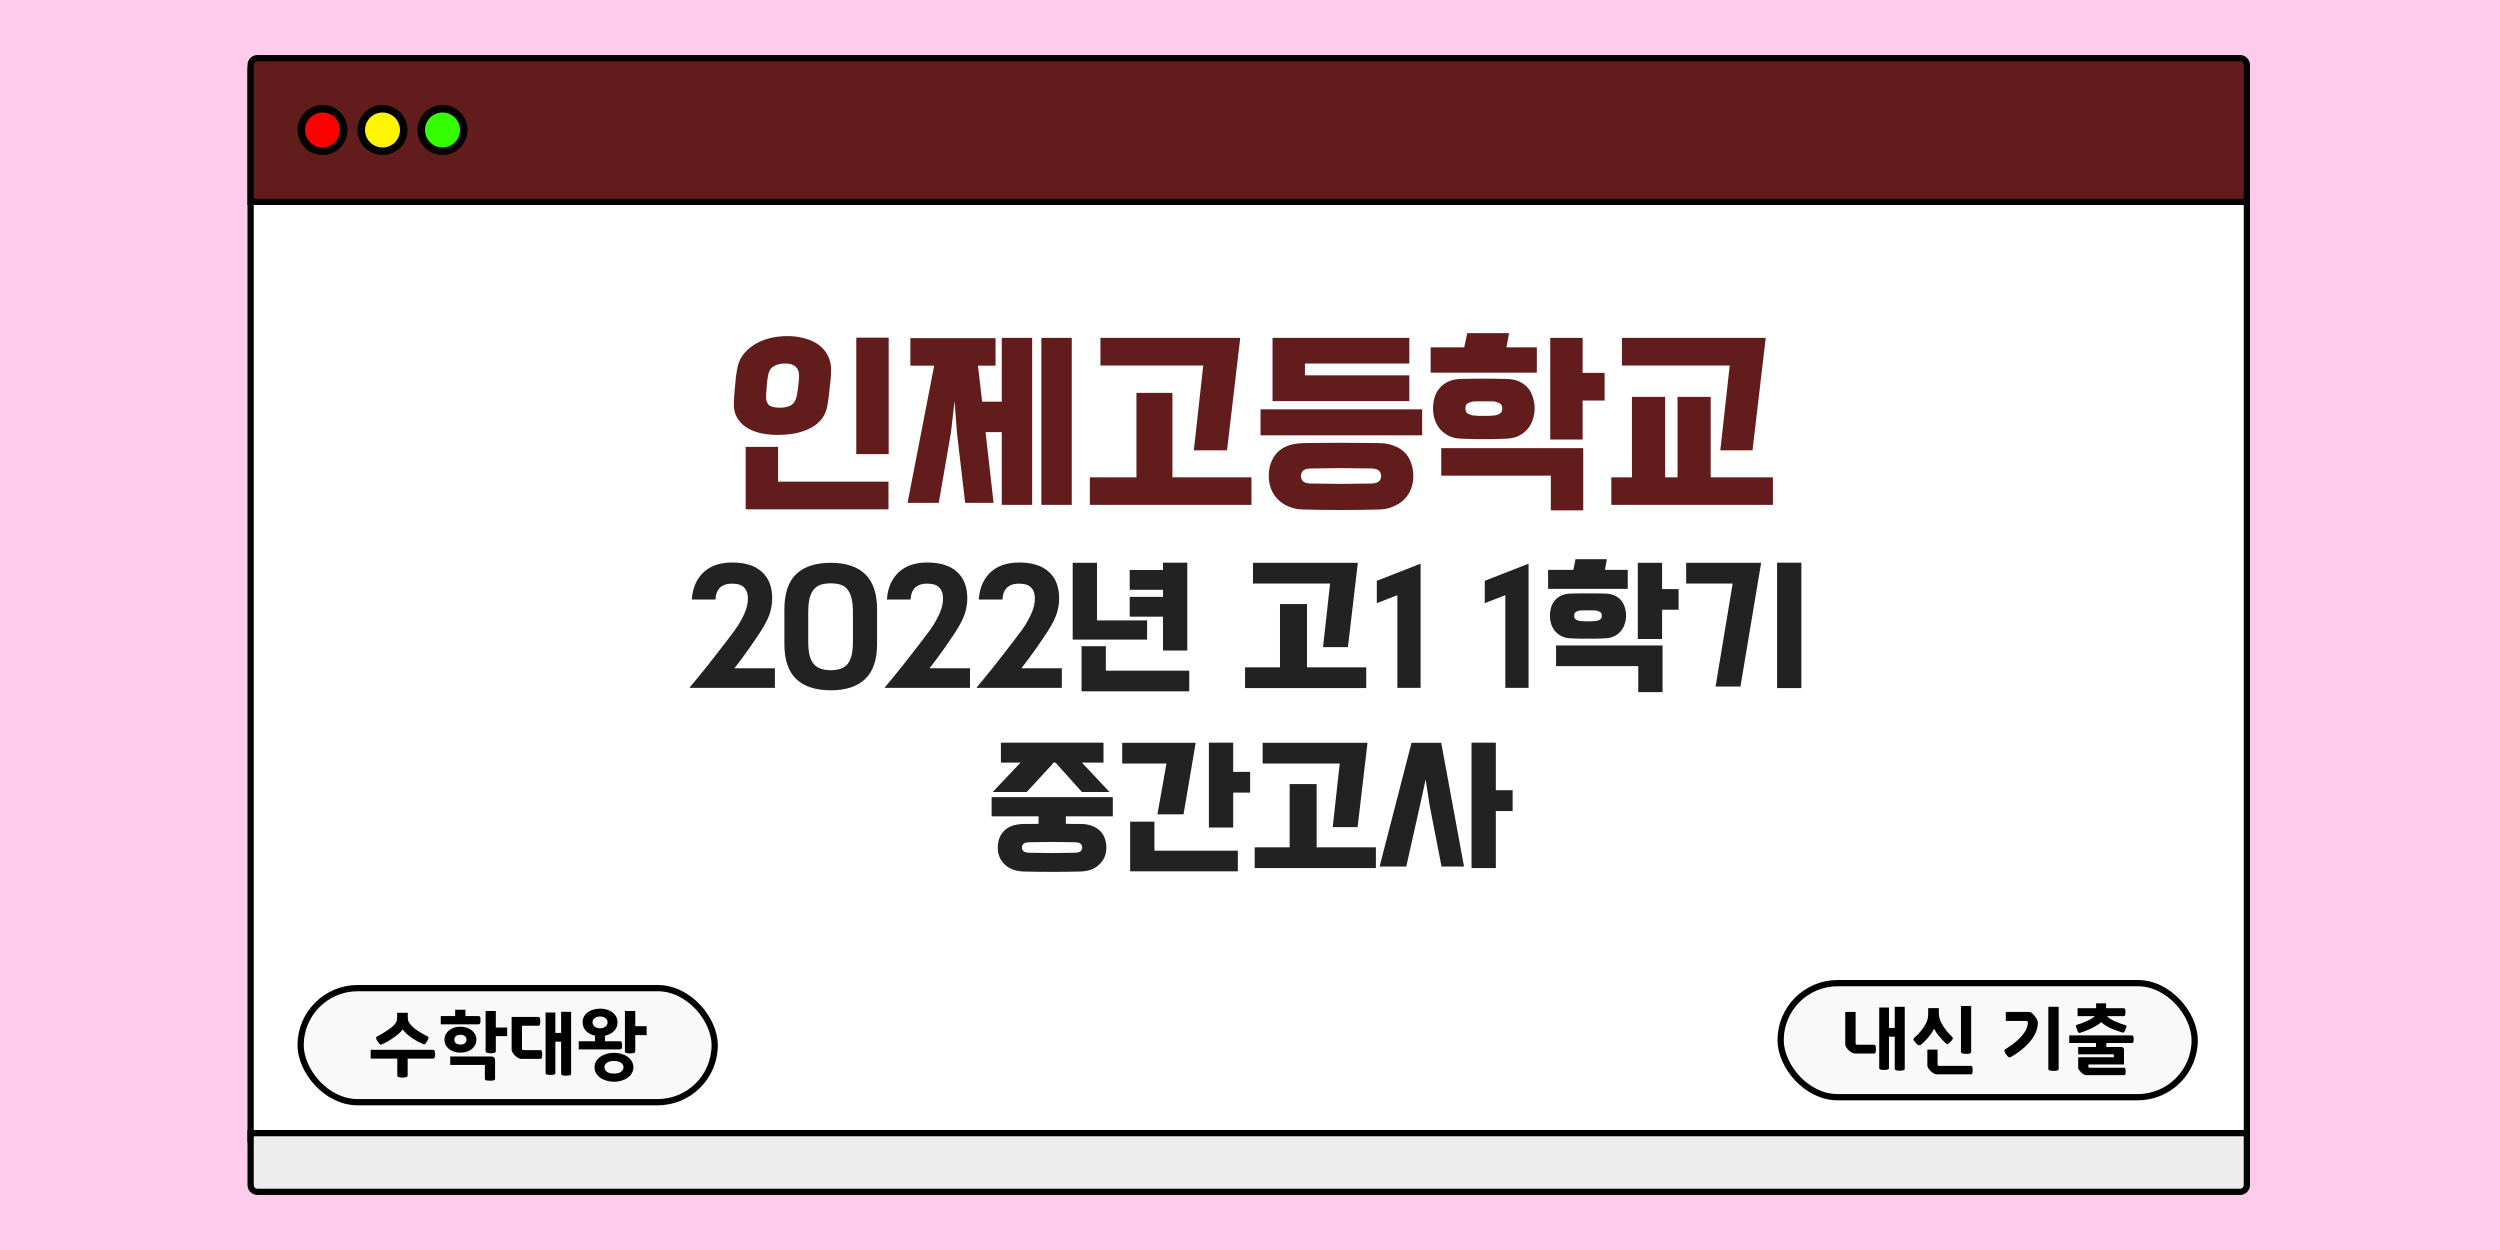 <svg width="1000" height="500" viewBox="0 0 1000 500" fill="none" xmlns="http://www.w3.org/2000/svg">
<rect width="1000" height="500" fill="#FFCBEA"/>
<rect x="100.25" y="28.25" width="798.5" height="427.5" fill="white" stroke="black" stroke-width="2.5"/>
<path d="M100.25 26C100.25 24.481 101.481 23.25 103 23.25H896C897.519 23.25 898.75 24.481 898.75 26V80.75H100.25V26Z" fill="#621C1C" stroke="black" stroke-width="2.5"/>
<rect x="120.25" y="395.25" width="165.625" height="45.625" rx="22.812" fill="#F9F9F9" stroke="black" stroke-width="2.5"/>
<path d="M355.391 192.68V203.72H298.271V178.76H311.231V192.68H355.391ZM355.471 181.64H342.511V135.08H355.471V181.64ZM293.551 161.24C293.605 160.227 293.658 159.133 293.711 157.96C293.818 156.733 293.925 155.533 294.031 154.36C294.138 153.133 294.245 151.96 294.351 150.84C294.511 149.72 294.671 148.707 294.831 147.8C295.151 145.667 295.898 143.773 297.071 142.12C298.298 140.467 299.791 139.08 301.551 137.96C303.365 136.787 305.418 135.907 307.711 135.32C310.005 134.733 312.431 134.44 314.991 134.44C317.551 134.44 319.898 134.76 322.031 135.4C324.218 135.987 326.085 136.867 327.631 138.04C329.178 139.213 330.378 140.68 331.231 142.44C332.085 144.147 332.485 146.093 332.431 148.28C332.431 149.24 332.378 150.333 332.271 151.56C332.165 152.733 332.031 153.96 331.871 155.24C331.765 156.467 331.631 157.667 331.471 158.84C331.311 160.013 331.151 161.08 330.991 162.04C330.671 164.12 329.925 165.933 328.751 167.48C327.631 168.973 326.165 170.2 324.351 171.16C322.538 172.12 320.485 172.84 318.191 173.32C315.898 173.747 313.471 173.96 310.911 173.96C308.351 173.96 305.978 173.693 303.791 173.16C301.658 172.627 299.818 171.827 298.271 170.76C296.725 169.693 295.525 168.36 294.671 166.76C293.818 165.16 293.445 163.32 293.551 161.24ZM307.231 150.12C307.178 150.44 307.098 150.947 306.991 151.64C306.938 152.28 306.858 152.973 306.751 153.72C306.698 154.467 306.645 155.24 306.591 156.04C306.538 156.787 306.485 157.427 306.431 157.96C306.325 159.72 306.645 161.027 307.391 161.88C308.191 162.68 309.711 163.08 311.951 163.08C313.765 163.08 315.231 162.76 316.351 162.12C317.525 161.427 318.298 160.227 318.671 158.52C318.778 157.987 318.885 157.347 318.991 156.6C319.151 155.853 319.258 155.107 319.311 154.36C319.418 153.56 319.498 152.813 319.551 152.12C319.605 151.427 319.631 150.84 319.631 150.36C319.631 147.053 317.765 145.4 314.031 145.4C312.165 145.4 310.645 145.773 309.471 146.52C308.298 147.213 307.551 148.413 307.231 150.12ZM391.183 146.28L392.863 160.68H400.703V135.16H412.863V201.96H400.703V172.84H394.223L397.423 201.16H386.063L382.783 173.16L381.823 160.36L380.383 173L375.503 201.16H363.023L373.663 146.28H364.143V135.24H398.223V146.28H391.183ZM428.703 201.96H416.543V135.16H428.703V201.96ZM440.174 135.16H496.094L490.814 180.12H477.534L481.294 146.2H440.174V135.16ZM500.574 201.96H435.934V190.92H454.574V157.16H468.974V190.92H500.574V201.96ZM568.855 163.72V174.12H504.215V163.72H568.855ZM521.175 203.8C519.042 203.747 517.122 203.347 515.415 202.6C513.762 201.907 512.348 200.973 511.175 199.8C510.002 198.627 509.095 197.24 508.455 195.64C507.815 194.04 507.495 192.307 507.495 190.44C507.495 186.653 508.615 183.533 510.855 181.08C513.148 178.627 516.642 177.347 521.335 177.24C531.362 177.08 541.415 177.08 551.495 177.24C553.788 177.24 555.788 177.587 557.495 178.28C559.255 178.92 560.722 179.827 561.895 181C563.068 182.173 563.922 183.587 564.455 185.24C565.042 186.84 565.335 188.573 565.335 190.44C565.335 192.307 565.015 194.04 564.375 195.64C563.735 197.24 562.828 198.627 561.655 199.8C560.482 200.973 559.042 201.907 557.335 202.6C555.682 203.347 553.788 203.747 551.655 203.8C541.468 204.067 531.308 204.067 521.175 203.8ZM548.855 193.4C550.402 193.293 551.388 192.92 551.815 192.28C552.242 191.693 552.455 191.08 552.455 190.44C552.455 189.747 552.242 189.107 551.815 188.52C551.388 187.88 550.402 187.507 548.855 187.4C546.562 187.347 544.402 187.32 542.375 187.32C540.348 187.267 538.348 187.24 536.375 187.24C534.455 187.24 532.482 187.267 530.455 187.32C528.428 187.32 526.268 187.347 523.975 187.4C522.428 187.507 521.442 187.88 521.015 188.52C520.588 189.107 520.375 189.747 520.375 190.44C520.375 191.08 520.588 191.693 521.015 192.28C521.442 192.92 522.428 193.293 523.975 193.4C526.268 193.453 528.428 193.48 530.455 193.48C532.482 193.533 534.455 193.56 536.375 193.56C538.348 193.56 540.348 193.533 542.375 193.48C544.402 193.48 546.562 193.453 548.855 193.4ZM563.735 150.12V160.44H509.015V135.16H563.735V145.4H521.975V150.12H563.735ZM584.736 175.48C582.71 175.427 580.976 175.053 579.536 174.36C578.096 173.613 576.896 172.68 575.936 171.56C575.03 170.44 574.336 169.16 573.856 167.72C573.43 166.28 573.216 164.84 573.216 163.4C573.216 161.96 573.403 160.547 573.776 159.16C574.203 157.72 574.87 156.44 575.776 155.32C576.683 154.2 577.883 153.293 579.376 152.6C580.87 151.907 582.71 151.56 584.896 151.56C586.87 151.507 588.496 151.48 589.776 151.48C591.11 151.48 592.363 151.48 593.536 151.48C594.71 151.48 595.936 151.48 597.216 151.48C598.496 151.48 600.15 151.507 602.176 151.56C604.363 151.56 606.203 151.907 607.696 152.6C609.19 153.293 610.39 154.2 611.296 155.32C612.203 156.44 612.843 157.72 613.216 159.16C613.643 160.547 613.856 161.96 613.856 163.4C613.856 164.84 613.616 166.28 613.136 167.72C612.71 169.16 612.016 170.44 611.056 171.56C610.15 172.68 608.95 173.613 607.456 174.36C606.016 175.053 604.31 175.427 602.336 175.48C600.31 175.533 598.63 175.587 597.296 175.64C595.963 175.64 594.71 175.64 593.536 175.64C592.363 175.64 591.11 175.64 589.776 175.64C588.443 175.587 586.763 175.533 584.736 175.48ZM620.336 190.28H576.496V179.24H633.296V204.12H620.336V190.28ZM641.856 160.2H633.056V175.8H620.096V135.16H633.056V149.16H641.856V160.2ZM614.736 149.08H572.256V138.92H585.696L586.896 133.24H603.616L602.576 138.92H614.736V149.08ZM597.776 166.2C598.523 166.093 599.216 165.853 599.856 165.48C600.55 165.107 600.896 164.413 600.896 163.4C600.896 162.333 600.55 161.64 599.856 161.32C599.216 160.947 598.523 160.707 597.776 160.6C596.71 160.547 595.856 160.52 595.216 160.52C594.63 160.52 594.07 160.52 593.536 160.52C593.003 160.52 592.416 160.52 591.776 160.52C591.19 160.52 590.363 160.547 589.296 160.6C588.55 160.707 587.83 160.947 587.136 161.32C586.496 161.64 586.176 162.333 586.176 163.4C586.176 164.413 586.496 165.107 587.136 165.48C587.83 165.853 588.55 166.093 589.296 166.2C590.363 166.253 591.19 166.307 591.776 166.36C592.416 166.36 593.003 166.36 593.536 166.36C594.07 166.36 594.63 166.36 595.216 166.36C595.856 166.307 596.71 166.253 597.776 166.2ZM709.168 201.96H644.528V190.92H652.768V158.76H666.048V190.92H671.008V158.76H684.288V190.92H709.168V201.96ZM648.768 135.16H706.288L701.008 180.12H688.128L691.888 146.2H648.768V135.16Z" fill="#621C1C"/>
<path d="M275.874 274.98C276.714 273.98 277.754 272.72 278.994 271.2C280.234 269.72 281.534 268.12 282.894 266.4C284.254 264.68 285.614 262.94 286.974 261.18C288.374 259.38 289.654 257.72 290.814 256.2C291.974 254.68 292.954 253.38 293.754 252.3C294.554 251.18 295.074 250.42 295.314 250.02C296.154 248.62 296.814 247.42 297.294 246.42C297.814 245.38 298.194 244.46 298.434 243.66C298.714 242.86 298.894 242.14 298.974 241.5C299.094 240.82 299.154 240.12 299.154 239.4C299.194 237.6 298.714 236.16 297.714 235.08C296.754 234 295.134 233.46 292.854 233.46C291.574 233.46 290.514 233.64 289.674 234C288.834 234.36 288.154 234.84 287.634 235.44C287.154 236.04 286.794 236.72 286.554 237.48C286.354 238.24 286.234 239.02 286.194 239.82H276.714C276.914 237.1 277.494 234.8 278.454 232.92C279.414 231.04 280.614 229.52 282.054 228.36C283.534 227.16 285.194 226.3 287.034 225.78C288.874 225.26 290.794 225 292.794 225C298.074 225 302.074 226.26 304.794 228.78C307.514 231.26 308.874 234.78 308.874 239.34C308.874 240.5 308.774 241.6 308.574 242.64C308.414 243.68 308.154 244.72 307.794 245.76C307.434 246.8 306.954 247.88 306.354 249C305.794 250.08 305.094 251.28 304.254 252.6C303.894 253.12 303.334 253.96 302.574 255.12C301.854 256.24 300.994 257.5 299.994 258.9C299.034 260.26 297.994 261.7 296.874 263.22C295.794 264.7 294.754 266.06 293.754 267.3H309.954V275.16H275.934L275.874 274.98ZM313.752 243.84C313.752 237.44 315.312 232.72 318.432 229.68C321.592 226.64 326.212 225.12 332.292 225.12C338.332 225.12 342.932 226.64 346.092 229.68C349.252 232.72 350.832 237.44 350.832 243.84V257.52C350.832 263.88 349.252 268.56 346.092 271.56C342.972 274.6 338.372 276.12 332.292 276.12C326.212 276.12 321.592 274.6 318.432 271.56C315.312 268.56 313.752 263.88 313.752 257.52V243.84ZM323.292 256.62C323.292 258.82 323.472 260.66 323.832 262.14C324.192 263.58 324.752 264.74 325.512 265.62C326.272 266.5 327.212 267.12 328.332 267.48C329.452 267.88 330.772 268.08 332.292 268.08C333.812 268.08 335.132 267.88 336.252 267.48C337.372 267.12 338.292 266.5 339.012 265.62C339.732 264.74 340.272 263.58 340.632 262.14C340.992 260.66 341.172 258.82 341.172 256.62V244.86C341.172 242.66 340.992 240.82 340.632 239.34C340.272 237.86 339.732 236.68 339.012 235.8C338.292 234.88 337.372 234.24 336.252 233.88C335.132 233.52 333.812 233.34 332.292 233.34C330.772 233.34 329.452 233.52 328.332 233.88C327.212 234.24 326.272 234.88 325.512 235.8C324.752 236.68 324.192 237.86 323.832 239.34C323.472 240.82 323.292 242.66 323.292 244.86V256.62ZM353.921 274.98C354.761 273.98 355.801 272.72 357.041 271.2C358.281 269.72 359.581 268.12 360.941 266.4C362.301 264.68 363.661 262.94 365.021 261.18C366.421 259.38 367.701 257.72 368.861 256.2C370.021 254.68 371.001 253.38 371.801 252.3C372.601 251.18 373.121 250.42 373.361 250.02C374.201 248.62 374.861 247.42 375.341 246.42C375.861 245.38 376.241 244.46 376.481 243.66C376.761 242.86 376.941 242.14 377.021 241.5C377.141 240.82 377.201 240.12 377.201 239.4C377.241 237.6 376.761 236.16 375.761 235.08C374.801 234 373.181 233.46 370.901 233.46C369.621 233.46 368.561 233.64 367.721 234C366.881 234.36 366.201 234.84 365.681 235.44C365.201 236.04 364.841 236.72 364.601 237.48C364.401 238.24 364.281 239.02 364.241 239.82H354.761C354.961 237.1 355.541 234.8 356.501 232.92C357.461 231.04 358.661 229.52 360.101 228.36C361.581 227.16 363.241 226.3 365.081 225.78C366.921 225.26 368.841 225 370.841 225C376.121 225 380.121 226.26 382.841 228.78C385.561 231.26 386.921 234.78 386.921 239.34C386.921 240.5 386.821 241.6 386.621 242.64C386.461 243.68 386.201 244.72 385.841 245.76C385.481 246.8 385.001 247.88 384.401 249C383.841 250.08 383.141 251.28 382.301 252.6C381.941 253.12 381.381 253.96 380.621 255.12C379.901 256.24 379.041 257.5 378.041 258.9C377.081 260.26 376.041 261.7 374.921 263.22C373.841 264.7 372.801 266.06 371.801 267.3H388.001V275.16H353.981L353.921 274.98ZM390.659 274.98C391.499 273.98 392.539 272.72 393.779 271.2C395.019 269.72 396.319 268.12 397.679 266.4C399.039 264.68 400.399 262.94 401.759 261.18C403.159 259.38 404.439 257.72 405.599 256.2C406.759 254.68 407.739 253.38 408.539 252.3C409.339 251.18 409.859 250.42 410.099 250.02C410.939 248.62 411.599 247.42 412.079 246.42C412.599 245.38 412.979 244.46 413.219 243.66C413.499 242.86 413.679 242.14 413.759 241.5C413.879 240.82 413.939 240.12 413.939 239.4C413.979 237.6 413.499 236.16 412.499 235.08C411.539 234 409.919 233.46 407.639 233.46C406.359 233.46 405.299 233.64 404.459 234C403.619 234.36 402.939 234.84 402.419 235.44C401.939 236.04 401.579 236.72 401.339 237.48C401.139 238.24 401.019 239.02 400.979 239.82H391.499C391.699 237.1 392.279 234.8 393.239 232.92C394.199 231.04 395.399 229.52 396.839 228.36C398.319 227.16 399.979 226.3 401.819 225.78C403.659 225.26 405.579 225 407.579 225C412.859 225 416.859 226.26 419.579 228.78C422.299 231.26 423.659 234.78 423.659 239.34C423.659 240.5 423.559 241.6 423.359 242.64C423.199 243.68 422.939 244.72 422.579 245.76C422.219 246.8 421.739 247.88 421.139 249C420.579 250.08 419.879 251.28 419.039 252.6C418.679 253.12 418.119 253.96 417.359 255.12C416.639 256.24 415.779 257.5 414.779 258.9C413.819 260.26 412.779 261.7 411.659 263.22C410.579 264.7 409.539 266.06 408.539 267.3H424.739V275.16H390.719L390.659 274.98ZM451.878 228H465.198V225.06H474.918V260.22H465.198V246.66H451.878V238.74H465.198V235.92H451.878V228ZM458.838 255.84H429.078V225.12H438.798V248.16H458.838V255.84ZM442.338 268.26H475.698V276.54H432.618V258.48H442.338V268.26ZM501.193 225.12H543.133L539.173 258.84H529.213L532.033 233.4H501.193V225.12ZM546.493 275.22H498.013V266.94H511.993V241.62H522.793V266.94H546.493V275.22ZM558.944 275.16V238.08L550.724 241.26V232.32L568.244 225.48V275.16H558.944ZM602.127 275.16V238.08L593.907 241.26V232.32L611.427 225.48V275.16H602.127ZM628.599 255.36C627.079 255.32 625.779 255.04 624.699 254.52C623.619 253.96 622.719 253.26 621.999 252.42C621.319 251.58 620.799 250.62 620.439 249.54C620.119 248.46 619.959 247.38 619.959 246.3C619.959 245.22 620.099 244.16 620.379 243.12C620.699 242.04 621.199 241.08 621.879 240.24C622.559 239.4 623.459 238.72 624.579 238.2C625.699 237.68 627.079 237.42 628.719 237.42C630.199 237.38 631.419 237.36 632.379 237.36C633.379 237.36 634.319 237.36 635.199 237.36C636.079 237.36 636.999 237.36 637.959 237.36C638.919 237.36 640.159 237.38 641.679 237.42C643.319 237.42 644.699 237.68 645.819 238.2C646.939 238.72 647.839 239.4 648.519 240.24C649.199 241.08 649.679 242.04 649.959 243.12C650.279 244.16 650.439 245.22 650.439 246.3C650.439 247.38 650.259 248.46 649.899 249.54C649.579 250.62 649.059 251.58 648.339 252.42C647.659 253.26 646.759 253.96 645.639 254.52C644.559 255.04 643.279 255.32 641.799 255.36C640.279 255.4 639.019 255.44 638.019 255.48C637.019 255.48 636.079 255.48 635.199 255.48C634.319 255.48 633.379 255.48 632.379 255.48C631.379 255.44 630.119 255.4 628.599 255.36ZM655.299 266.46H622.419V258.18H665.019V276.84H655.299V266.46ZM671.439 243.9H664.839V255.6H655.119V225.12H664.839V235.62H671.439V243.9ZM651.099 235.56H619.239V227.94H629.319L630.219 223.68H642.759L641.979 227.94H651.099V235.56ZM638.379 248.4C638.939 248.32 639.459 248.14 639.939 247.86C640.459 247.58 640.719 247.06 640.719 246.3C640.719 245.5 640.459 244.98 639.939 244.74C639.459 244.46 638.939 244.28 638.379 244.2C637.579 244.16 636.939 244.14 636.459 244.14C636.019 244.14 635.599 244.14 635.199 244.14C634.799 244.14 634.359 244.14 633.879 244.14C633.439 244.14 632.819 244.16 632.019 244.2C631.459 244.28 630.919 244.46 630.399 244.74C629.919 244.98 629.679 245.5 629.679 246.3C629.679 247.06 629.919 247.58 630.399 247.86C630.919 248.14 631.459 248.32 632.019 248.4C632.819 248.44 633.439 248.48 633.879 248.52C634.359 248.52 634.799 248.52 635.199 248.52C635.599 248.52 636.019 248.52 636.459 248.52C636.939 248.48 637.579 248.44 638.379 248.4ZM674.463 225.12H704.463L696.183 274.62H686.223L693.063 233.4H674.463V225.12ZM720.543 275.22H710.823V225.06H720.543V275.22ZM409.366 348.6C406.166 348.48 403.646 347.52 401.806 345.72C400.006 343.96 399.106 341.74 399.106 339.06C399.106 336.3 399.946 334.06 401.626 332.34C403.346 330.58 405.966 329.66 409.486 329.58C410.486 329.58 411.466 329.58 412.426 329.58C413.426 329.54 414.426 329.52 415.426 329.52V326.52H396.646V318.84H445.126V326.52H426.346V329.52C427.306 329.52 428.266 329.54 429.226 329.58C430.186 329.58 431.166 329.58 432.166 329.58C433.886 329.58 435.386 329.82 436.666 330.3C437.986 330.78 439.086 331.44 439.966 332.28C440.846 333.12 441.486 334.12 441.886 335.28C442.326 336.44 442.546 337.7 442.546 339.06C442.546 341.74 441.626 343.96 439.786 345.72C437.986 347.52 435.486 348.48 432.286 348.6C424.646 348.8 417.006 348.8 409.366 348.6ZM432.766 305.04L443.806 316.8H432.766L422.206 305.04H421.426L420.646 306L410.686 316.8H397.066L408.226 305.04H400.366V297.06H441.406V305.04H432.766ZM430.186 341.1C431.346 341.02 432.086 340.76 432.406 340.32C432.726 339.92 432.886 339.5 432.886 339.06C432.886 338.54 432.726 338.08 432.406 337.68C432.086 337.24 431.346 336.98 430.186 336.9C428.466 336.86 426.846 336.84 425.326 336.84C423.806 336.8 422.306 336.78 420.826 336.78C419.346 336.78 417.846 336.8 416.326 336.84C414.806 336.84 413.186 336.86 411.466 336.9C410.306 336.98 409.566 337.24 409.246 337.68C408.926 338.08 408.766 338.54 408.766 339.06C408.766 339.5 408.926 339.92 409.246 340.32C409.566 340.76 410.306 341.02 411.466 341.1C413.186 341.14 414.806 341.16 416.326 341.16C417.846 341.2 419.346 341.22 420.826 341.22C422.306 341.22 423.806 341.2 425.326 341.16C426.846 341.16 428.466 341.14 430.186 341.1ZM448.877 297.12H478.277L473.417 325.74H462.977L466.577 305.4H448.877V297.12ZM500.057 317.04H493.277V331.02H483.557V297.06H493.277V308.76H500.057V317.04ZM461.777 340.26H495.137V348.54H452.057V328.68H461.777V340.26ZM505.06 297.12H547L543.04 330.84H533.08L535.9 305.4H505.06V297.12ZM550.36 347.22H501.88V338.94H515.86V313.62H526.66V338.94H550.36V347.22ZM585.611 346.62H576.611L571.871 322.26L570.251 311.82L567.971 322.26L562.511 346.62H551.831L564.611 297.12H576.491L585.611 346.62ZM605.051 324.42H598.331V347.22H588.611V297.06H598.331V316.08H605.051V324.42Z" fill="#222222"/>
<path d="M173.109 419.92C173.509 419.92 173.759 420.07 173.859 420.37C173.979 420.67 174.039 421.11 174.039 421.69C174.039 422.27 173.979 422.71 173.859 423.01C173.759 423.29 173.509 423.43 173.109 423.43H163.059V430.15C163.059 430.49 162.879 430.72 162.519 430.84C162.159 430.96 161.639 431.02 160.959 431.02C160.319 431.02 159.819 430.96 159.459 430.84C159.099 430.74 158.919 430.52 158.919 430.18V423.43H148.269V419.92H173.109ZM169.209 417.61C168.509 417.31 167.769 416.96 166.989 416.56C166.229 416.14 165.479 415.68 164.739 415.18C164.019 414.66 163.339 414.12 162.699 413.56C162.059 412.98 161.529 412.38 161.109 411.76C160.629 412.38 160.029 413 159.309 413.62C158.609 414.22 157.869 414.78 157.089 415.3C156.329 415.82 155.569 416.29 154.809 416.71C154.069 417.13 153.419 417.47 152.859 417.73C152.519 417.89 152.229 417.88 151.989 417.7C151.749 417.52 151.459 417.17 151.119 416.65C150.719 416.07 150.489 415.63 150.429 415.33C150.389 415.01 150.539 414.76 150.879 414.58C151.559 414.2 152.239 413.82 152.919 413.44C153.599 413.04 154.249 412.63 154.869 412.21C155.509 411.79 156.099 411.36 156.639 410.92C157.179 410.48 157.639 410.02 158.019 409.54C158.439 409.02 158.679 408.54 158.739 408.1C158.819 407.66 158.859 407.19 158.859 406.69V405.13H163.119V406.6C163.119 406.98 163.139 407.41 163.179 407.89C163.239 408.37 163.469 408.87 163.869 409.39C164.689 410.47 165.719 411.42 166.959 412.24C168.199 413.04 169.529 413.8 170.949 414.52C171.309 414.7 171.459 414.93 171.399 415.21C171.359 415.47 171.169 415.89 170.829 416.47C170.529 416.99 170.279 417.35 170.079 417.55C169.899 417.75 169.609 417.77 169.209 417.61ZM177.779 415.87C177.779 415.13 177.939 414.45 178.259 413.83C178.579 413.19 179.019 412.64 179.579 412.18C180.139 411.7 180.809 411.33 181.589 411.07C182.369 410.81 183.229 410.68 184.169 410.68C185.089 410.68 185.939 410.81 186.719 411.07C187.519 411.33 188.199 411.7 188.759 412.18C189.319 412.64 189.759 413.19 190.079 413.83C190.399 414.45 190.559 415.13 190.559 415.87C190.559 416.61 190.399 417.3 190.079 417.94C189.759 418.56 189.319 419.11 188.759 419.59C188.199 420.05 187.519 420.41 186.719 420.67C185.939 420.93 185.089 421.06 184.169 421.06C183.229 421.06 182.369 420.93 181.589 420.67C180.809 420.41 180.139 420.05 179.579 419.59C179.019 419.11 178.579 418.56 178.259 417.94C177.939 417.3 177.779 416.61 177.779 415.87ZM194.249 404.41H198.329V411.01H202.859V414.46H198.329V420.4C198.329 420.8 198.129 421.05 197.729 421.15C197.329 421.25 196.849 421.3 196.289 421.3C195.649 421.3 195.149 421.24 194.789 421.12C194.429 420.98 194.249 420.74 194.249 420.4V404.41ZM193.949 425.98H180.089V422.59H196.469C196.989 422.59 197.379 422.72 197.639 422.98C197.899 423.22 198.029 423.66 198.029 424.3V431.44C198.029 431.84 197.829 432.08 197.429 432.16C197.029 432.24 196.549 432.28 195.989 432.28C195.349 432.28 194.849 432.23 194.489 432.13C194.129 432.03 193.949 431.8 193.949 431.44V425.98ZM191.399 406.42C191.739 406.42 191.959 406.55 192.059 406.81C192.159 407.07 192.209 407.48 192.209 408.04C192.209 408.62 192.159 409.05 192.059 409.33C191.959 409.59 191.739 409.72 191.399 409.72H176.309V406.42H182.069V403.9H186.179V406.42H191.399ZM186.599 415.84C186.599 415.28 186.389 414.82 185.969 414.46C185.569 414.1 184.969 413.92 184.169 413.92C183.369 413.92 182.759 414.1 182.339 414.46C181.939 414.82 181.739 415.28 181.739 415.84C181.739 416.42 181.939 416.9 182.339 417.28C182.759 417.64 183.369 417.82 184.169 417.82C184.969 417.82 185.569 417.64 185.969 417.28C186.389 416.9 186.599 416.42 186.599 415.84ZM228.44 429.46C228.44 429.8 228.26 430.02 227.9 430.12C227.56 430.22 227.07 430.27 226.43 430.27C225.81 430.27 225.32 430.22 224.96 430.12C224.62 430.02 224.45 429.8 224.45 429.46V416.68H222.14V429.19C222.14 429.51 221.97 429.72 221.63 429.82C221.31 429.92 220.83 429.97 220.19 429.97C219.57 429.97 219.09 429.92 218.75 429.82C218.41 429.72 218.24 429.51 218.24 429.19V405.01H222.14V413.17H224.45V404.71H228.44V429.46ZM208.79 410.29V419.35C208.79 419.81 209.01 420.04 209.45 420.04H216.08C216.42 420.04 216.64 420.19 216.74 420.49C216.84 420.79 216.89 421.22 216.89 421.78C216.89 422.36 216.84 422.8 216.74 423.1C216.64 423.4 216.42 423.55 216.08 423.55H208.46C208.06 423.55 207.62 423.4 207.14 423.1C206.66 422.8 206.25 422.48 205.91 422.14C205.59 421.8 205.3 421.43 205.04 421.03C204.78 420.61 204.65 420.25 204.65 419.95V406.78H215.3C215.64 406.78 215.86 406.93 215.96 407.23C216.06 407.53 216.11 407.96 216.11 408.52C216.11 409.1 216.06 409.54 215.96 409.84C215.86 410.14 215.64 410.29 215.3 410.29H208.79ZM231.491 419.77V416.5H238.001V414.25C237.321 414.11 236.681 413.89 236.081 413.59C235.481 413.29 234.951 412.92 234.491 412.48C234.051 412.02 233.701 411.5 233.441 410.92C233.181 410.32 233.051 409.66 233.051 408.94C233.051 408.04 233.241 407.25 233.621 406.57C234.021 405.89 234.541 405.32 235.181 404.86C235.841 404.38 236.591 404.03 237.431 403.81C238.271 403.57 239.141 403.45 240.041 403.45C240.941 403.45 241.801 403.57 242.621 403.81C243.461 404.03 244.201 404.38 244.841 404.86C245.501 405.32 246.021 405.89 246.401 406.57C246.801 407.25 247.001 408.04 247.001 408.94C247.001 409.68 246.871 410.35 246.611 410.95C246.351 411.53 245.991 412.05 245.531 412.51C245.071 412.95 244.531 413.32 243.911 413.62C243.311 413.92 242.671 414.14 241.991 414.28V416.5H247.901C248.301 416.5 248.551 416.63 248.651 416.89C248.771 417.15 248.831 417.57 248.831 418.15C248.831 418.73 248.771 419.15 248.651 419.41C248.551 419.65 248.301 419.77 247.901 419.77H231.491ZM253.361 426.91C253.361 427.81 253.141 428.61 252.701 429.31C252.281 430.03 251.711 430.64 250.991 431.14C250.291 431.64 249.471 432.02 248.531 432.28C247.591 432.56 246.611 432.7 245.591 432.7C244.571 432.7 243.591 432.56 242.651 432.28C241.711 432.02 240.881 431.64 240.161 431.14C239.461 430.64 238.891 430.03 238.451 429.31C238.031 428.61 237.821 427.81 237.821 426.91C237.821 426.01 238.031 425.21 238.451 424.51C238.891 423.79 239.461 423.18 240.161 422.68C240.881 422.18 241.711 421.8 242.651 421.54C243.591 421.26 244.571 421.12 245.591 421.12C246.611 421.12 247.591 421.26 248.531 421.54C249.471 421.8 250.291 422.18 250.991 422.68C251.711 423.18 252.281 423.79 252.701 424.51C253.141 425.21 253.361 426.01 253.361 426.91ZM249.971 404.41H254.111V410.47H258.641V414.04H254.111V420.49C254.111 420.83 253.931 421.06 253.571 421.18C253.211 421.3 252.691 421.36 252.011 421.36C251.371 421.36 250.871 421.31 250.511 421.21C250.151 421.09 249.971 420.86 249.971 420.52V404.41ZM249.401 426.91C249.401 426.21 249.091 425.62 248.471 425.14C247.851 424.64 246.891 424.39 245.591 424.39C244.291 424.39 243.331 424.64 242.711 425.14C242.091 425.62 241.781 426.21 241.781 426.91C241.781 427.61 242.091 428.2 242.711 428.68C243.331 429.18 244.291 429.43 245.591 429.43C246.891 429.43 247.851 429.18 248.471 428.68C249.091 428.2 249.401 427.61 249.401 426.91ZM240.011 411.31C240.871 411.31 241.591 411.09 242.171 410.65C242.751 410.21 243.041 409.64 243.041 408.94C243.041 408.24 242.751 407.68 242.171 407.26C241.611 406.82 240.911 406.6 240.071 406.6C239.191 406.6 238.461 406.82 237.881 407.26C237.301 407.68 237.011 408.24 237.011 408.94C237.011 409.64 237.301 410.21 237.881 410.65C238.461 411.09 239.171 411.31 240.011 411.31Z" fill="black"/>
<circle cx="129" cy="52" r="8.5" fill="#FF0000" stroke="black" stroke-width="3"/>
<circle cx="153" cy="52" r="8.5" fill="#FFF500" stroke="black" stroke-width="3"/>
<circle cx="177" cy="52" r="8.5" fill="#33FF00" stroke="black" stroke-width="3"/>
<path d="M100.25 453.25H898.75V474C898.75 475.519 897.519 476.75 896 476.75H103C101.481 476.75 100.25 475.519 100.25 474V453.25Z" fill="#EDEDED" stroke="black" stroke-width="2.5"/>
<rect x="712.25" y="393.25" width="165.625" height="45.625" rx="22.812" fill="#F9F9F9" stroke="black" stroke-width="2.5"/>
<path d="M761.892 427.46C761.892 427.8 761.712 428.02 761.352 428.12C761.012 428.22 760.522 428.27 759.882 428.27C759.262 428.27 758.772 428.22 758.412 428.12C758.072 428.02 757.902 427.8 757.902 427.46V414.68H755.592V427.19C755.592 427.51 755.422 427.72 755.082 427.82C754.762 427.92 754.282 427.97 753.642 427.97C753.022 427.97 752.542 427.92 752.202 427.82C751.862 427.72 751.692 427.51 751.692 427.19V403.01H755.592V411.17H757.902V402.71H761.892V427.46ZM749.562 417.89C749.902 417.89 750.122 418.05 750.222 418.37C750.322 418.67 750.372 419.1 750.372 419.66C750.372 420.24 750.322 420.68 750.222 420.98C750.122 421.26 749.902 421.4 749.562 421.4H741.912C741.512 421.4 741.072 421.25 740.592 420.95C740.112 420.65 739.702 420.33 739.362 419.99C739.042 419.65 738.752 419.28 738.492 418.88C738.232 418.46 738.102 418.1 738.102 417.8V404.78H742.242V417.2C742.242 417.66 742.462 417.89 742.902 417.89H749.562ZM788.283 426.35C788.623 426.35 788.833 426.5 788.913 426.8C789.013 427.12 789.063 427.54 789.063 428.06C789.063 428.62 789.013 429.04 788.913 429.32C788.833 429.6 788.623 429.74 788.283 429.74H774.693C774.293 429.74 773.853 429.59 773.373 429.29C772.913 429.01 772.523 428.7 772.203 428.36C771.863 428.04 771.563 427.67 771.303 427.25C771.063 426.85 770.943 426.51 770.943 426.23V419.84H775.023V425.69C775.023 426.13 775.253 426.35 775.713 426.35H788.283ZM788.463 420.65C788.463 421.05 788.263 421.3 787.863 421.4C787.463 421.5 786.983 421.55 786.423 421.55C785.783 421.55 785.283 421.49 784.923 421.37C784.563 421.23 784.383 420.99 784.383 420.65V402.41H788.463V420.65ZM778.383 417.38C777.983 417.02 777.573 416.62 777.153 416.18C776.733 415.74 776.313 415.27 775.893 414.77C775.473 414.27 775.063 413.75 774.663 413.21C774.283 412.65 773.933 412.08 773.613 411.5C773.293 412.16 772.923 412.79 772.503 413.39C772.083 413.99 771.643 414.56 771.183 415.1C770.723 415.64 770.253 416.14 769.773 416.6C769.293 417.06 768.833 417.48 768.393 417.86C768.093 418.12 767.773 418.19 767.433 418.07C767.113 417.93 766.733 417.62 766.293 417.14C765.893 416.74 765.613 416.38 765.453 416.06C765.313 415.74 765.383 415.45 765.663 415.19C766.683 414.29 767.623 413.32 768.483 412.28C769.343 411.22 770.033 410.13 770.553 409.01C770.833 408.43 771.023 407.83 771.123 407.21C771.223 406.57 771.273 405.91 771.273 405.23V403.25H775.533V405.23C775.533 406.55 775.873 407.86 776.553 409.16C777.113 410.24 777.783 411.27 778.563 412.25C779.343 413.21 780.103 414.04 780.843 414.74C781.123 415.02 781.203 415.3 781.083 415.58C780.983 415.84 780.713 416.2 780.273 416.66C779.793 417.18 779.423 417.5 779.163 417.62C778.923 417.74 778.663 417.66 778.383 417.38ZM823.474 427.49C823.474 427.83 823.294 428.06 822.934 428.18C822.574 428.3 822.054 428.36 821.374 428.36C820.734 428.36 820.234 428.3 819.874 428.18C819.514 428.08 819.334 427.86 819.334 427.52V402.71H823.474V427.49ZM811.144 408.98C811.144 408.58 810.974 408.38 810.634 408.38H802.324V404.78H811.564C812.024 404.78 812.444 404.95 812.824 405.29C813.204 405.63 813.604 406.07 814.024 406.61C814.424 407.11 814.704 407.57 814.864 407.99C815.044 408.39 815.134 408.74 815.134 409.04C815.134 410.56 814.794 412 814.114 413.36C813.454 414.72 812.594 415.99 811.534 417.17C810.494 418.33 809.334 419.39 808.054 420.35C806.794 421.29 805.554 422.11 804.334 422.81C804.054 422.97 803.774 422.99 803.494 422.87C803.214 422.75 802.884 422.4 802.504 421.82C802.124 421.26 801.884 420.83 801.784 420.53C801.684 420.21 801.804 419.94 802.144 419.72C803.004 419.18 803.954 418.53 804.994 417.77C806.054 416.99 807.034 416.14 807.934 415.22C808.854 414.28 809.614 413.29 810.214 412.25C810.834 411.19 811.144 410.1 811.144 408.98ZM852.637 414.17C852.977 414.17 853.197 414.28 853.297 414.5C853.417 414.72 853.477 415.12 853.477 415.7C853.477 416.28 853.417 416.68 853.297 416.9C853.197 417.1 852.977 417.2 852.637 417.2H842.527V418.79H848.347C848.807 418.79 849.127 418.89 849.307 419.09C849.507 419.27 849.607 419.58 849.607 420.02V425.78H835.357V426.65C835.357 426.95 835.497 427.1 835.777 427.1H849.547C849.867 427.1 850.067 427.23 850.147 427.49C850.227 427.75 850.267 428.11 850.267 428.57C850.267 429.09 850.227 429.46 850.147 429.68C850.067 429.92 849.867 430.04 849.547 430.04H834.457C834.117 430.04 833.767 429.93 833.407 429.71C833.067 429.51 832.757 429.27 832.477 428.99C832.137 428.65 831.847 428.31 831.607 427.97C831.387 427.65 831.277 427.35 831.277 427.07V422.9H845.527V421.73H831.277V418.79H838.387V417.2H827.707V414.17H852.637ZM831.037 406.46V403.28H838.447V401.33H842.437V403.28H849.367C849.707 403.28 849.927 403.4 850.027 403.64C850.127 403.88 850.177 404.28 850.177 404.84C850.177 405.42 850.127 405.84 850.027 406.1C849.927 406.34 849.707 406.46 849.367 406.46H842.827C843.147 406.86 843.607 407.24 844.207 407.6C844.827 407.96 845.497 408.3 846.217 408.62C846.937 408.94 847.657 409.23 848.377 409.49C849.097 409.73 849.717 409.93 850.237 410.09C850.377 410.13 850.477 410.18 850.537 410.24C850.597 410.3 850.617 410.39 850.597 410.51C850.597 410.63 850.557 410.8 850.477 411.02C850.397 411.22 850.287 411.49 850.147 411.83C850.027 412.15 849.917 412.4 849.817 412.58C849.717 412.76 849.617 412.89 849.517 412.97C849.437 413.03 849.337 413.06 849.217 413.06C849.117 413.06 848.987 413.03 848.827 412.97C848.247 412.77 847.597 412.55 846.877 412.31C846.157 412.07 845.417 411.79 844.657 411.47C843.897 411.13 843.157 410.75 842.437 410.33C841.717 409.89 841.077 409.39 840.517 408.83C839.937 409.37 839.247 409.87 838.447 410.33C837.667 410.79 836.877 411.2 836.077 411.56C835.277 411.92 834.527 412.23 833.827 412.49C833.147 412.75 832.617 412.94 832.237 413.06C832.077 413.12 831.937 413.16 831.817 413.18C831.697 413.2 831.587 413.17 831.487 413.09C831.387 413.01 831.277 412.88 831.157 412.7C831.057 412.5 830.937 412.2 830.797 411.8C830.557 411.16 830.407 410.72 830.347 410.48C830.287 410.22 830.417 410.04 830.737 409.94C831.217 409.8 831.787 409.61 832.447 409.37C833.127 409.11 833.817 408.83 834.517 408.53C835.217 408.21 835.867 407.88 836.467 407.54C837.087 407.18 837.577 406.82 837.937 406.46H831.037Z" fill="black"/>
</svg>
